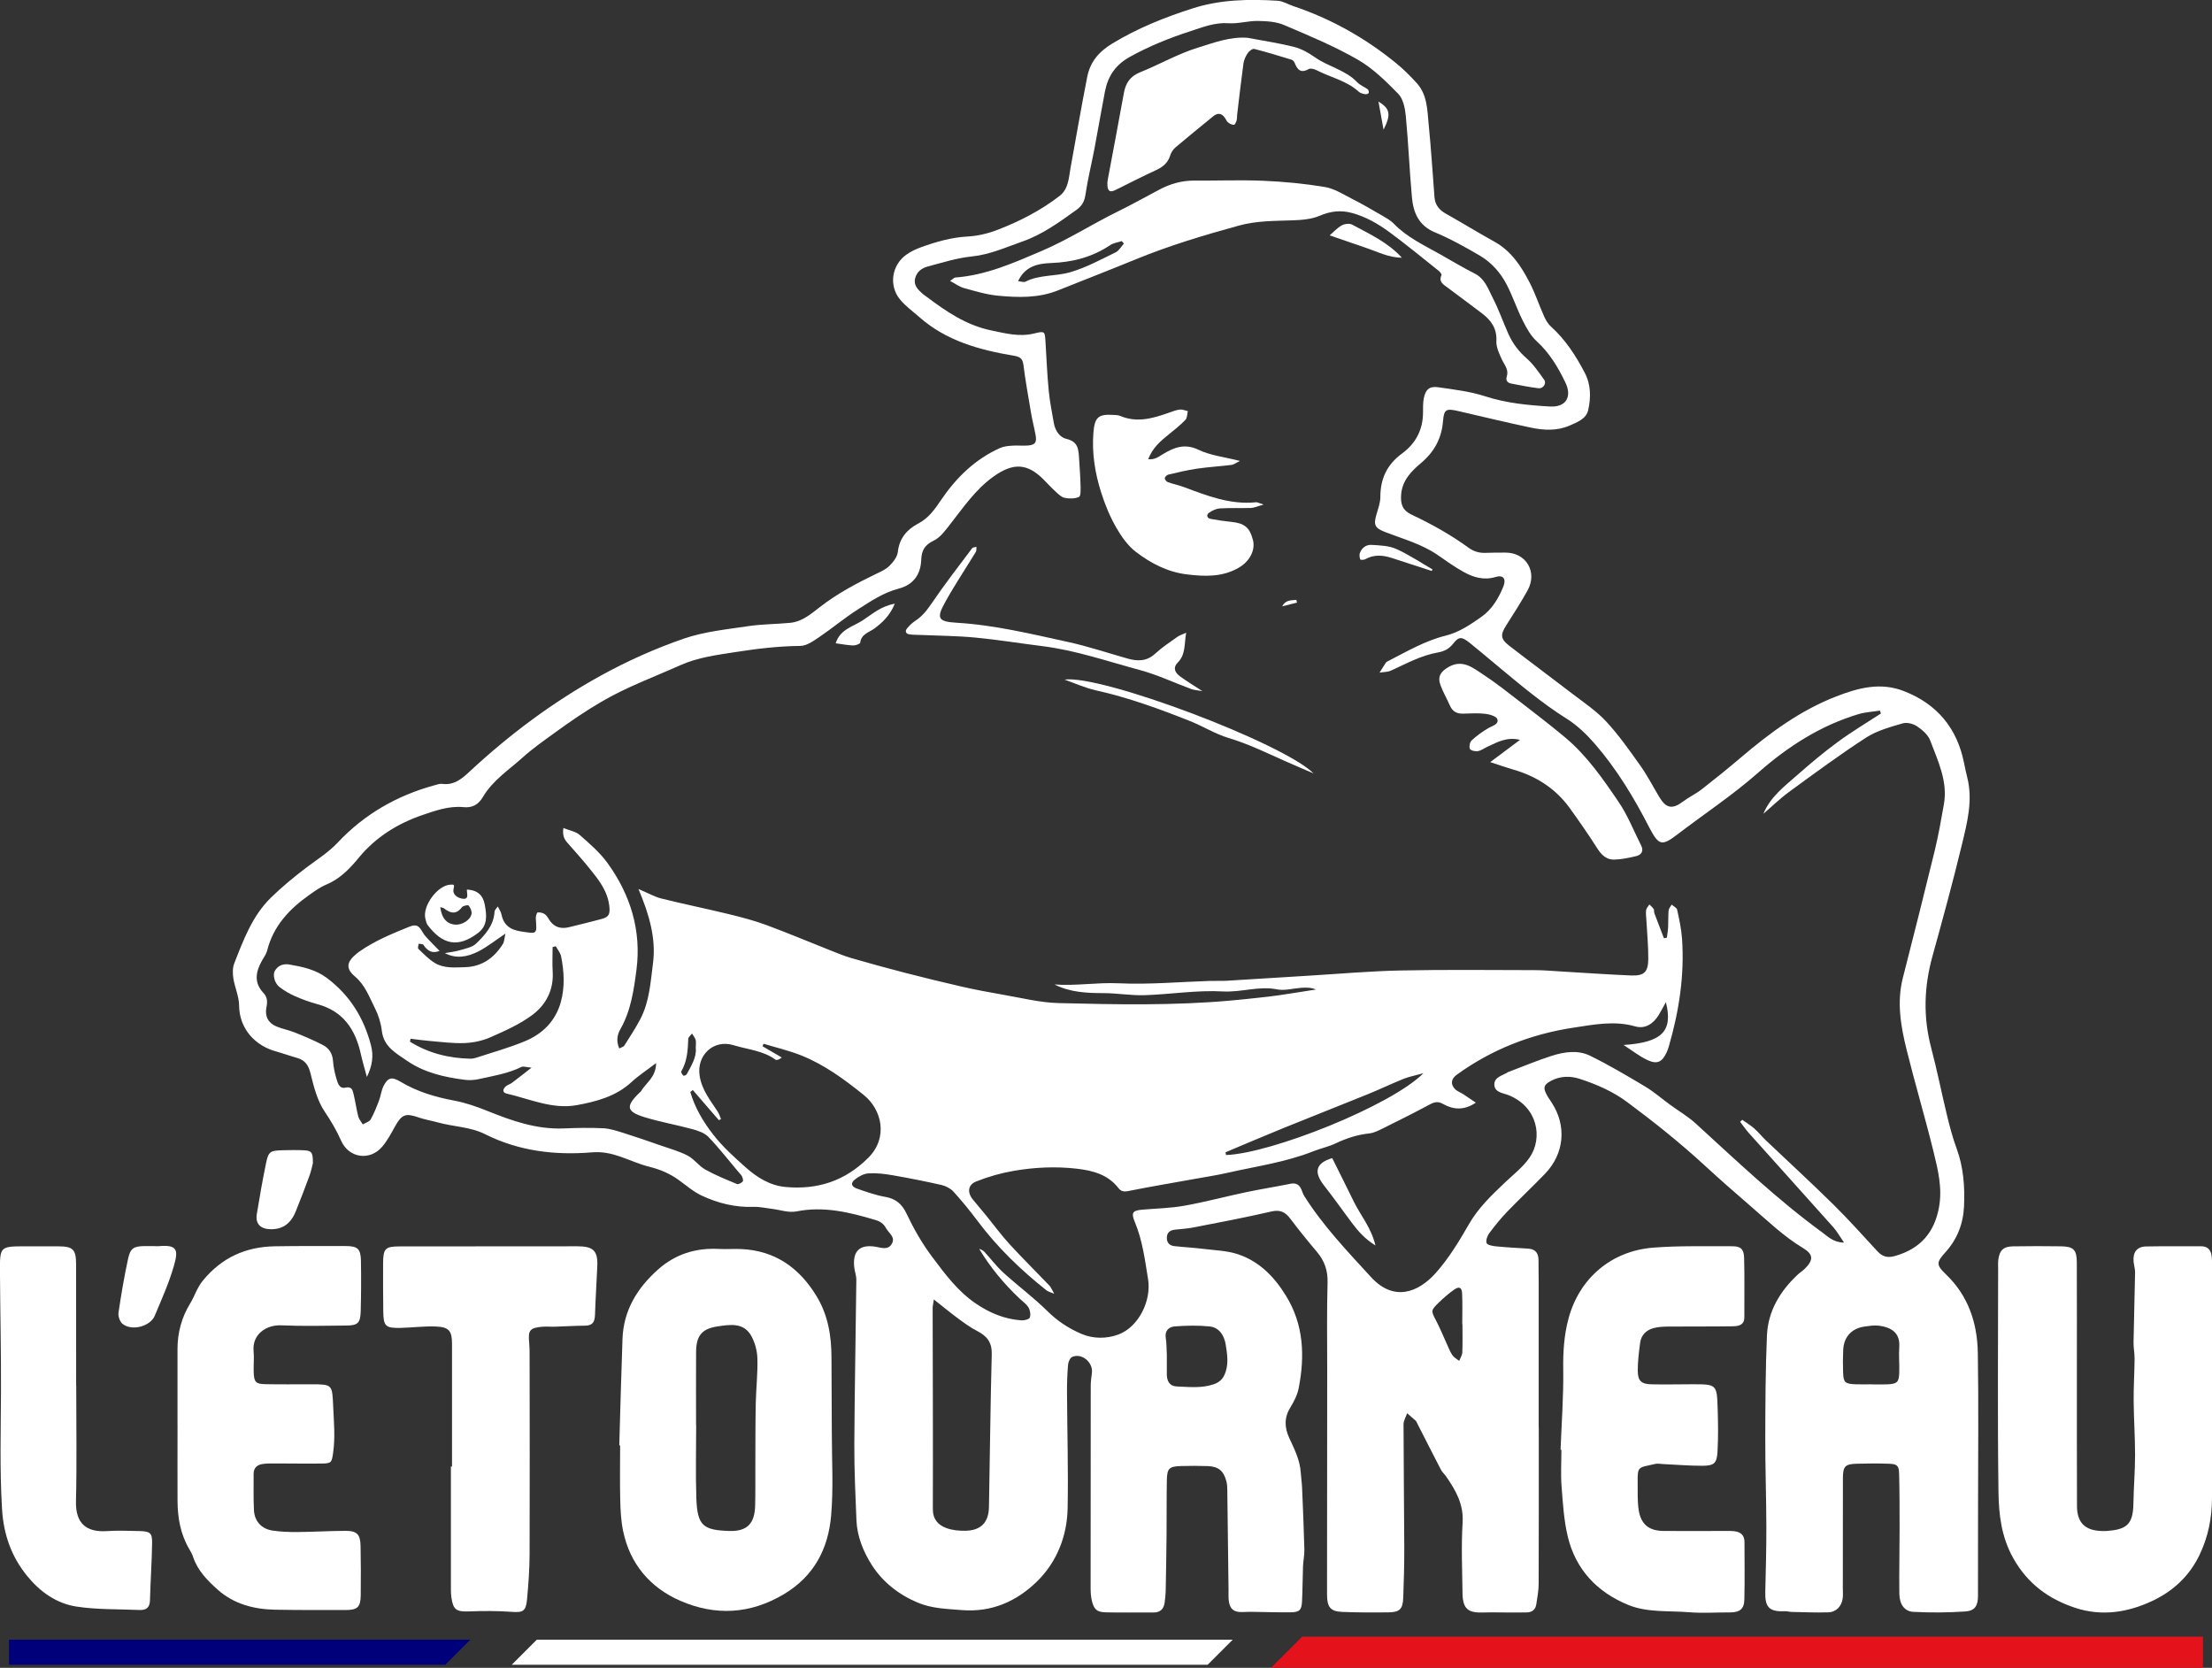 <svg xmlns="http://www.w3.org/2000/svg" id="uuid-60449e68-3673-41dd-93c5-4a96b7dc81bb" width="784.1" height="591.14" viewBox="0 0 784.1 591.14"><rect x="0" y="0" width="784.1" height="591.14" fill="#333333" stroke="none"/><defs><style>.uuid-c4702601-fe61-486c-b6e1-b521f10c806f{fill:#e4121b;}.uuid-c4702601-fe61-486c-b6e1-b521f10c806f,.uuid-7efb7dd6-1ac8-441c-9214-a284e2c3a50b,.uuid-05e542ae-a4c0-4c4b-a31c-5fc27b122748{stroke-width:0px;}.uuid-7efb7dd6-1ac8-441c-9214-a284e2c3a50b{fill:#fff;}.uuid-05e542ae-a4c0-4c4b-a31c-5fc27b122748{fill:#00007b;}</style></defs><g id="uuid-5b91e389-7231-4375-8812-26fe74949e0f"><path class="uuid-7efb7dd6-1ac8-441c-9214-a284e2c3a50b" d="m545.46,505.81c0,18.48.03,36.95-.04,55.43,0,2.47-.47,4.94-.84,7.39-.28,1.92-1.53,2.87-3.47,2.89-2,.02-3.99.02-5.99.02-3.13,0-6.26-.1-9.38,0-5.44.19-7.24-1.35-7.32-6.91-.11-8.32-.47-16.67.04-24.96.41-6.55-2.47-11.47-5.89-16.41-.56-.81-1.36-1.49-1.81-2.36-2.9-5.58-5.73-11.19-8.59-16.79-.08-.15-.11-.34-.22-.44-1.04-.93-2.1-1.84-3.15-2.76-.44,1.31-1.28,2.62-1.28,3.93.02,14.48.21,28.95.26,43.43.02,5.98-.13,11.97-.36,17.95-.16,4.22-1.25,5.24-5.51,5.28-5.31.05-10.63.04-15.94-.16-4.37-.16-5.57-1.58-5.57-6.41,0-26.47.03-52.93.06-79.4,0-10.32-.16-20.65.13-30.96.12-4.29-1.11-7.71-3.8-10.89-3.22-3.8-6.36-7.68-9.35-11.65-1.78-2.37-3.55-3.37-6.75-2.63-9.21,2.14-18.5,3.88-27.78,5.69-2.11.41-4.28.51-6.42.76-1.69.19-2.83.97-2.87,2.82-.04,1.8.95,2.82,2.67,3.01,3.46.38,6.94.56,10.4.99,4.1.51,8.36.61,12.21,1.91,7.51,2.53,12.81,7.96,16.93,14.66,6.33,10.27,6.74,21.34,4.54,32.72-.46,2.39-1.64,4.74-2.94,6.84-2.25,3.65-2.14,7.17-.41,10.9,1.8,3.9,3.77,7.75,4.06,12.16.12,1.82.4,3.63.48,5.45.31,7.3.62,14.6.81,21.9.05,1.97-.4,3.95-.48,5.93-.16,4.15-.14,8.31-.35,12.45-.15,3.07-.89,3.83-3.95,3.88-4.44.07-8.89-.11-13.33-.16-1.3-.02-2.61.02-3.91.07-2.91.1-4.36-1-4.76-3.87-.18-1.31-.08-2.66-.1-3.99-.14-11.81-.28-23.62-.44-35.42-.01-.98-.06-1.99-.3-2.94-.93-3.77-2.79-5.37-6.61-5.51-3.16-.11-6.33-.11-9.49-.02-4.21.13-4.95.82-5.03,5.02-.12,6.49-.04,12.98-.1,19.47-.06,6.65-.18,13.29-.31,19.93-.03,1.32-.2,2.64-.37,3.96-.31,2.3-1.54,3.55-4,3.53-5.66-.04-11.32.09-16.98-.06-3.05-.08-4.07-1.05-4.81-4.08-.35-1.43-.45-2.96-.45-4.44-.01-23.97,0-47.94.04-71.91,0-1.48.25-2.97.42-4.45.44-3.75-3.59-7.12-6.98-5.65-.77.33-1.4,1.78-1.48,2.76-.28,3.31-.39,6.63-.37,9.95.07,13.64.48,27.29.22,40.92-.19,9.95-3.85,19.12-10.91,26.01-7.15,6.98-16.04,10.97-26.61,10.1-5.3-.44-10.54-.52-15.59-2.64-6.82-2.86-12.49-7.35-16.33-13.38-2.94-4.62-5.18-10.04-5.42-15.8-.37-8.96-.79-17.92-.75-26.89.1-19.44.5-38.87.71-58.31.02-1.47-.55-2.93-.73-4.41-.66-5.71,1.81-8.23,7.4-7.39,2.13.32,4.47,1.39,5.88-.96,1.45-2.43-1.07-3.82-2.05-5.63-.87-1.61-2.11-2.38-3.81-2.88-9.12-2.72-18.21-4.95-27.92-3.02-2.78.55-5.89-.58-8.84-.93-2.13-.25-4.28-.76-6.4-.68-6.48.23-12.58-1.3-18.34-3.99-2.95-1.38-5.5-3.63-8.18-5.56-3.15-2.27-6.58-3.72-10.37-4.66-3.51-.87-6.85-2.4-10.28-3.59-3.27-1.13-6.41-1.83-10.12-1.52-13.07,1.08-25.85-.43-37.81-6.43-5.27-2.65-11.24-2.63-16.81-4.19-2.21-.62-4.51-.97-6.67-1.72-4.71-1.65-6.07-1.16-8.46,3.13-1.37,2.46-2.71,5.01-4.5,7.14-4.41,5.24-11.91,4.12-14.64-2.1-1.6-3.64-3.58-6.96-5.82-10.29-2.6-3.86-3.85-8.78-4.98-13.41-.73-2.96-1.89-4.78-4.78-5.6-2.55-.72-5.05-1.63-7.6-2.34-7.11-1.98-12.88-7.8-12.97-16.27-.03-3.2-1.52-6.36-2.03-9.58-.27-1.73-.3-3.74.32-5.33,3.26-8.34,6.41-16.84,12.98-23.27,3.89-3.81,8.13-7.3,12.47-10.6,3.81-2.9,7.88-5.38,11.23-8.95,9.41-10.02,20.95-16.64,34.2-20.28.96-.26,1.99-.65,2.92-.52,3.93.53,6.71-1.65,9.24-4.01,14.26-13.29,29.69-24.87,46.82-34.32,9.51-5.25,19.36-9.64,29.51-13.15,7.27-2.51,15.19-3.27,22.88-4.43,4.91-.74,9.93-.68,14.88-1.18,4.18-.42,7.33-3.16,10.43-5.56,6.19-4.81,13.02-8.43,20.02-11.81,1.64-.79,3.42-1.56,4.66-2.81,1.33-1.35,2.79-3.18,2.98-4.93.53-4.89,3.29-8.01,7.25-10.08,3.68-1.93,5.83-5.02,8.04-8.29,5.4-7.96,12.11-14.54,21.03-18.51,1.31-.58,2.87-.7,4.33-.8,1.82-.13,3.67.1,5.49-.05,2.53-.2,3.16-1.09,2.7-3.64-.47-2.61-1.15-5.18-1.6-7.8-.98-5.72-1.99-11.44-2.73-17.19-.3-2.32-1.33-2.85-3.48-3.21-12.16-2.04-23.88-5.26-33.43-13.69-2.34-2.07-4.97-3.92-6.9-6.32-3.97-4.93-2.84-12.11,2.29-15.77,1.59-1.14,3.44-2.01,5.28-2.67,5.3-1.91,10.66-3.47,16.4-3.78,3.53-.19,7.15-1.03,10.46-2.29,7.91-3.03,15.45-6.88,22.19-12.09,3.22-2.49,3.25-6.37,3.9-9.94,1.96-10.75,3.79-21.53,5.91-32.25,1.04-5.23,3.98-8.86,8.86-11.82,9.03-5.48,18.61-9.31,28.56-12.49,9.83-3.14,19.93-3.32,30.07-2.69,1.89.12,3.71,1.27,5.57,1.9,13.33,4.47,25.4,11.25,36.28,20.1,2.7,2.19,5.21,4.67,7.54,7.26,3.7,4.12,3.66,9.5,4.16,14.57.85,8.58,1.4,17.18,2.06,25.78.21,2.74,1.65,4.53,4.03,5.86,5.78,3.24,11.42,6.72,17.22,9.93,5.99,3.31,9.5,8.73,12.49,14.51,1.97,3.82,3.33,7.96,5.09,11.9.59,1.32,1.38,2.7,2.43,3.65,5.16,4.64,8.83,10.34,12.01,16.41,2.2,4.2,2.2,8.73,1.24,13.15-.71,3.22-3.93,4.37-6.58,5.54-4.4,1.94-9.14,1.72-13.74.75-8.6-1.82-17.14-3.88-25.71-5.86-4.36-1.01-5.11-.67-5.46,3.59-.5,6.13-3.1,10.87-7.83,14.85-3.37,2.83-6.58,6.08-7,11.03-.3,3.56.5,5.74,3.81,7.29,7.06,3.31,13.83,7.12,20.14,11.7,1.88,1.36,3.81,1.87,6.05,1.78,2.33-.09,4.66-.09,6.99-.09,7.35-.01,11.44,6.92,7.79,13.46-2.34,4.19-4.94,8.25-7.52,12.3-2.11,3.32-2.1,4.81.98,7.2,7.47,5.79,15.08,11.4,22.57,17.16,4.07,3.13,8.44,6.03,11.88,9.76,4.47,4.83,8.3,10.28,12.12,15.67,2.49,3.51,4.47,7.38,6.69,11.09,2.44,4.08,4.67,4.42,8.45,1.57,2.1-1.58,4.55-2.71,6.62-4.33,4.68-3.64,9.3-7.38,13.82-11.22,10.28-8.76,21.06-16.72,33.78-21.66,7.84-3.05,15.73-5.17,24.09-1.89,11.79,4.62,18.82,13.16,21.29,25.54.33,1.63.66,3.26,1.07,4.86,2.13,8.24.03,16.21-1.87,24.07-3.19,13.23-6.79,26.37-10.42,39.49-2.99,10.81-3.34,21.53-.46,32.43,2.12,8.02,3.72,16.17,5.68,24.23.94,3.86,1.96,7.72,3.33,11.43,2.46,6.69,2.96,13.6,2.64,20.59-.28,6.14-2.42,11.63-6.59,16.24-3.23,3.57-3.33,4.47.15,7.8,7.96,7.61,11.15,17.26,11.33,27.84.31,18.47.08,36.95.08,55.43,0,10.26-.01,20.52-.02,30.78,0,3.4-1.08,5.24-4.47,5.47-6.12.41-12.3.46-18.43.14-3.2-.17-4.93-2.71-4.98-6.47-.09-7.65.09-15.31.09-22.97,0-6.48,0-12.95-.16-19.43-.07-2.95-.66-3.52-3.59-3.63-3.82-.14-7.66-.12-11.48,0-4.1.12-4.85.93-4.86,5.13-.04,12.98-.02,25.97-.03,38.95,0,1.16.1,2.34-.03,3.49-.32,2.89-2.27,5.01-5.17,5.1-4.32.14-8.64-.06-12.97-.15-.82-.02-1.64-.29-2.45-.25-5.41.24-7-1.37-6.87-6.77.19-7.77.4-15.54.38-23.31-.03-10.43-.4-20.87-.38-31.3.03-12.11.06-24.24.59-36.34.38-8.7,4.68-15.79,11-21.66.73-.68,1.6-1.21,2.31-1.9,3.28-3.18,3.21-5.21-.56-7.47-6.86-4.12-12.55-9.67-18.55-14.83-5.53-4.75-11.01-9.58-16.38-14.52-8.67-7.97-17.85-15.29-27.29-22.31-5.15-3.83-10.93-6.34-16.92-8.29-3.28-1.07-6.92-1.04-10.2.74-2.48,1.34-2.82,2.34-1.54,4.78.54,1.03,1.22,1.98,1.86,2.96,5.32,8.18,4.47,18.01-2.34,25.11-4.37,4.55-8.99,8.86-13.37,13.41-2.3,2.39-4.41,4.97-6.39,7.63-.72.97-1.35,2.62-1,3.58.26.72,2.15,1.05,3.35,1.17,3.79.37,7.59.57,11.39.8,2.76.17,3.69,1.8,3.66,4.33-.02,2.5.06,4.99.06,7.49,0,17.14,0,34.29,0,51.44h-.02Zm-389.55-168.83c-2.64,1.18-4.39.07-5.85-2.12-.22-.33-1.09-.24-1.66-.34-.06.61-.4,1.52-.12,1.78,1.89,1.79,3.72,3.75,5.92,5.06,3.25,1.93,7.04,1.56,10.67,1.45,5.98-.18,10.26-3.28,13.35-8.16.58-.92.58-2.2.94-3.73-3.62,2.42-6.46,4.72-9.64,6.33-3.73,1.89-7.78,2.72-11.83.57,1.78-.33,3.61-.5,5.33-1.02,1.99-.6,4.36-1.01,5.75-2.35,3.2-3.09,6.27-6.47,6.54-11.37.03-.49.58-.95,1.14-1.8.58,1.21,1.11,1.9,1.26,2.67.79,3.9,3.04,5.62,7.07,6.21,5.65.83,5.57,1.17,5.15-4.61-.05-.73.36-2.12.66-2.15.85-.09,1.92.17,2.61.68.76.56,1.2,1.56,1.79,2.37,1.69,2.32,4.02,2.83,6.65,2.2,3.86-.92,7.7-1.9,11.54-2.9,2.67-.7,3.15-1.69,2.79-4.73-.65-5.4-3.92-9.39-7.14-13.38-2.51-3.1-5.19-6.06-7.81-9.06-1.14-1.3-1.66-2.71-1.31-5.1,2.24.91,4.37,1.23,5.74,2.43,3.47,3.05,7.09,6.14,9.79,9.84,8.23,11.28,12.18,24.09,10.37,38-.93,7.12-1.96,14.48-5.67,20.98-1.19,2.09-1.54,4.28-.43,6.89.75-.41,1.51-.56,1.8-1.02,1.95-3.08,3.97-6.14,5.66-9.37,3.24-6.17,3.63-13.09,4.5-19.79,1.15-8.88-1.36-17.32-5.15-26.34,3.38,1.43,5.67,2.77,8.14,3.38,7.87,1.96,15.83,3.57,23.71,5.49,4.51,1.1,9.04,2.27,13.39,3.87,7.78,2.87,15.42,6.1,23.13,9.15,2.32.92,4.63,1.88,7.01,2.57,6.19,1.79,12.4,3.51,18.64,5.12,6.89,1.78,13.8,3.48,20.74,5.06,4.66,1.06,9.37,1.95,14.08,2.76,6.69,1.14,13.39,2.87,20.11,3.04,20.44.51,40.91.93,61.32-.93,3.12-.28,6.23-.61,9.34-.95,2.47-.27,4.94-.53,7.39-.89,4.39-.64,8.77-1.36,13.16-2.04-1.84-.78-3.61-.72-5.37-.59-2.81.2-5.74,1.07-8.39.54-6.5-1.3-12.72,1.1-19.23.73-9.21-.52-18.52,1.03-27.79,1.33-4.79.15-9.6-.71-14.4-.73-6.01-.02-11.92-.24-17.49-3.07,7.59.57,15.09-.78,22.75-.42,10.75.5,21.57-.5,32.36-.84,1.98-.06,3.98.05,5.96-.06,9.77-.58,19.53-1.22,29.3-1.81,10.76-.65,21.52-1.61,32.3-1.83,15.81-.33,31.63-.15,47.44-.12,3.15,0,6.3.28,9.44.47,8.27.48,16.54,1.08,24.82,1.42,4.58.19,6.05-1.17,6.1-5.8.04-4.63-.44-9.26-.68-13.89-.06-1.16-.25-2.34-.09-3.47.1-.71.75-1.34,1.16-2.01.52.54,1.13,1.01,1.52,1.63.24.38.07,1,.24,1.46,1.11,2.97,2.25,5.92,3.39,8.88.35-.07.7-.13,1.04-.2.16-1.22.39-2.44.45-3.67.1-1.99,0-4,.17-5.98.07-.72.71-1.38,1.09-2.07.67.6,1.79,1.11,1.94,1.82.74,3.39,1.49,6.82,1.73,10.27.9,12.91-1.03,25.51-4.6,37.9-.23.8-.48,1.6-.83,2.35-1.62,3.45-3.34,4.37-6.77,2.79-2.84-1.31-5.35-3.33-8.53-5.37,13.68-.91,17.59-4.87,15.01-15.18-.98,1.76-1.71,3.18-2.54,4.54-1.91,3.13-4.79,5.06-8.36,4.04-7.36-2.1-14.64-.63-21.75.44-15.06,2.26-29.05,7.69-41.49,16.71-1.97,1.43-2.29,3.31-.64,5.05.76.8,1.95,1.19,2.91,1.81,1.45.95,2.88,1.93,4.5,3.03-4.24,2.84-8.02,2.51-11.75.4-1.65-.94-2.98-.62-4.6.25-5.39,2.9-10.86,5.64-16.35,8.35-1.62.8-3.34,1.72-5.09,1.91-4.21.45-8.07,1.7-11.87,3.51-2.53,1.2-5.35,1.79-7.97,2.82-9.8,3.89-20.21,5.31-30.4,7.63-3.88.88-7.82,1.47-11.73,2.18-7.81,1.41-15.65,2.72-23.43,4.28-1.56.31-2.59.12-3.48-1.03-3.74-4.84-9.09-6.23-14.77-6.89-7.48-.86-14.96-.51-22.34.76-4.54.78-9.06,2.07-13.34,3.77-3.02,1.2-3.2,4-1.09,6.5,1.6,1.9,3.2,3.8,4.76,5.72,2.71,3.32,5.24,6.81,8.14,9.97,4.6,5.01,9.45,9.79,14.15,14.71.56.59.86,1.44,1.71,2.89-1.5-.64-2.2-.77-2.69-1.16-9.14-7.24-17.48-15.28-24.49-24.65-2.68-3.58-5.52-7.05-8.52-10.36-1.04-1.14-2.7-2.02-4.23-2.37-5.81-1.32-11.67-2.48-17.54-3.49-2.76-.48-5.62-.81-8.4-.63-1.64.11-3.42,1.07-4.75,2.14-1.64,1.31-1.36,2.52.73,3.26,3.28,1.16,6.62,2.34,10.03,2.93,3.69.64,5.92,2.59,7.45,5.82,2.56,5.41,5.51,10.58,9.12,15.41,4.59,6.13,9.11,12.25,15.55,16.61,4.88,3.31,10.19,5.52,16.12,5.92,1.01.07,2.73-.36,2.96-.99.38-1.02.12-2.58-.47-3.57-.74-1.24-2.06-2.14-3.15-3.16-5.52-5.22-10.36-11.01-14.31-17.6.78.21,1.44.59,1.93,1.13,2.24,2.44,4.25,5.12,6.69,7.34,5.13,4.65,10.73,8.81,15.65,13.67,3.52,3.48,7.5,6.06,11.9,7.95,4.22,1.82,8.99,1.8,13.15.26,7.19-2.66,11.78-12.02,10.53-19.63-1.12-6.87-1.97-13.77-4.71-20.3-1.41-3.35-.68-4.06,2.86-4.35,4.96-.41,9.98-.52,14.85-1.4,7.34-1.32,14.57-3.26,21.87-4.8,5.18-1.09,10.42-1.9,15.6-2.96,2.03-.41,3.18.34,3.92,2.11.32.76.56,1.58,1,2.27,6.68,10.58,15.3,19.6,23.69,28.75,7.95,8.66,16.57,5.55,22.85-1.45,4.6-5.14,8.29-11.21,11.74-17.23,3.37-5.89,8.09-10.38,12.88-14.93,3-2.84,6.4-5.46,8.7-8.81,4.77-6.94,2.9-17.91-7.38-22.08-2.07-.84-5.16-.97-5.12-3.9.04-2.67,3.09-3.11,4.95-4.35.13-.09.31-.11.47-.17,4.96-1.87,9.86-3.94,14.91-5.55,4.47-1.43,9.32-2.15,13.64-.02,6.67,3.28,13.09,7.07,19.47,10.89,3.11,1.86,5.88,4.28,8.81,6.43,3.06,2.23,6.38,4.17,9.16,6.71,14.58,13.3,28.87,26.94,44.86,38.6,2,1.46,3.88,3.51,7.69,3.59-1.57-2.28-2.52-4.01-3.8-5.45-9.94-11.14-19.95-22.22-29.9-33.34-1.13-1.27-2.09-2.68-3.14-4.03.26-.24.51-.47.77-.71,1.43,1.02,2.95,1.94,4.26,3.09,1.48,1.31,2.72,2.89,4.16,4.25,7.93,7.54,16.01,14.94,23.8,22.62,5.43,5.35,10.53,11.05,15.7,16.66,1.79,1.94,3.62,2.39,6.22,1.65,8.93-2.54,13.99-8.26,15.61-17.38,1.21-6.78-.4-13.22-1.97-19.61-2.96-12.07-6.53-23.99-9.52-36.06-2.07-8.38-3.56-16.87-1.34-25.54,3.82-14.96,7.61-29.93,11.26-44.93,1.33-5.48,2.31-11.04,3.29-16.6,1.43-8.15-2.13-15.34-4.86-22.6-.75-2-2.8-3.77-4.66-5.02-1.37-.92-3.62-1.49-5.12-1.04-4.43,1.32-9.11,2.56-12.92,5.03-9.32,6.03-18.26,12.64-27.23,19.19-3.24,2.36-6.14,5.2-9.2,7.82,2.52-6.09,7.56-9.8,12.16-13.85,4.6-4.05,9.31-8.01,14.25-11.63,4.9-3.6,10.15-6.73,15.25-10.06-.12-.34-.23-.69-.35-1.03-2.55.41-5.19.53-7.64,1.27-13.45,4.03-25.07,11.53-35.42,20.65-9.13,8.05-19.22,14.7-28.83,22.05-5.44,4.16-6.51,3.74-9.7-2.22-.08-.15-.16-.29-.23-.44-5.38-10.5-11.47-20.57-19.21-29.5-2.9-3.34-6.23-6.56-9.95-8.9-8.91-5.59-16.86-12.36-24.91-19.03-3.19-2.65-6.34-5.35-9.58-7.93-2.77-2.21-3.79-2.26-5.81.33-1.48,1.89-3.22,2.73-5.42,3.12-5.95,1.05-11.18,3.93-16.58,6.41-1.22.56-2.71.5-4.08.73.74-1.17,1.45-2.36,2.22-3.51.17-.26.51-.43.8-.58,6.63-3.39,13.1-7.21,20.39-9.01,4.83-1.19,8.79-3.94,12.68-6.66,3.71-2.6,6.1-6.57,7.8-10.79,1.07-2.67-.06-4.17-2.72-3.36-4.24,1.29-7.95.14-11.47-1.82-3.17-1.76-6.13-3.91-9.13-5.97-5.68-3.91-12.29-5.68-18.6-8.13-3.65-1.42-4.18-2.48-3.07-6.26.6-2.04,1.38-4.15,1.38-6.23,0-6.48,2.42-11.5,7.69-15.35,4.82-3.53,7.41-8.39,7.43-14.49,0-1.66-.04-3.36.26-4.97.61-3.24,2-4.48,5.19-4.01,5.57.81,11.26,1.47,16.58,3.2,7.54,2.45,15.25,3.18,23.01,3.62,5.61.32,7.87-3.43,5.44-8.47-2.6-5.39-5.6-10.48-10.15-14.63-2.13-1.94-3.65-4.7-4.97-7.33-2.08-4.14-3.54-8.59-5.66-12.71-2.22-4.31-5.47-7.96-9.67-10.41-5.12-2.98-10.33-5.91-15.78-8.17-5.84-2.42-7.7-7.05-8.19-12.53-.87-9.59-1.25-19.22-2.17-28.8-.26-2.69-.92-5.98-2.65-7.76-4.39-4.49-9.04-9.08-14.43-12.17-8.31-4.76-17.25-8.49-26.1-12.25-2.8-1.19-6.16-1.38-9.28-1.43-3.46-.05-6.96,1.05-10.38.81-4.84-.34-9.21,1.42-13.48,2.81-7.35,2.38-14.56,5.27-21.44,9.08-5.23,2.9-7.83,6.91-8.89,12.37-1.29,6.67-2.41,13.37-3.68,20.05-1.05,5.52-2.41,10.98-3.23,16.53-.36,2.39-1.27,3.93-3.15,5.29-6.05,4.34-12.11,8.78-19.17,11.23-5.88,2.05-11.58,4.67-18,5.31-5.24.53-10.38,2.18-15.52,3.54-2.12.56-3.93,1.82-4.52,4.2-.62,2.54,1.03,4.01,2.64,5.49.36.34.81.58,1.21.88,7.04,5.34,14.26,10.27,23.16,12.11,5.02,1.04,9.94,2.36,15.14,1.08,3.85-.94,3.84-.81,4.06,3.07.34,5.8.6,11.6,1.16,17.38.36,3.79,1.16,7.53,1.79,11.29.45,2.69,2.13,5.1,4.43,5.61,4.32.96,4.33,3.93,4.53,7.1.2,3.15.44,6.29.51,9.45.03,1.4.13,3.7-.54,4.02-1.46.68-3.45.66-5.11.33-1.17-.23-2.24-1.35-3.21-2.23-1.48-1.34-2.82-2.83-4.23-4.24-5.68-5.71-10.63-6.13-17.68-1.13-6.52,4.62-10.84,11.12-15.66,17.24-1.62,2.06-3.35,4.45-5.6,5.52-3.21,1.53-4.32,3.45-4.45,6.89-.2,5.1-2.78,8.79-8.02,10.14-5.4,1.4-9.96,4.51-14.55,7.44-4.74,3.02-9.07,6.68-13.73,9.83-2,1.35-4.37,3.01-6.58,3.03-7.68.07-15.22.97-22.77,2.15-6.72,1.05-13.47,1.88-19.77,4.7-9.37,4.19-19.01,7.71-27.94,12.94-5.73,3.35-11.15,7.06-16.48,10.94-3.89,2.83-7.86,5.59-11.42,8.8-4.9,4.42-10.63,8.11-14.06,13.94-1.68,2.86-3.83,3.98-6.95,3.67-5.11-.5-9.96,1.24-14.53,2.8-8.69,2.97-16.49,7.77-22.5,15.05-3.24,3.93-6.73,7.6-11.64,9.63-2.11.87-4.02,2.27-5.91,3.6-7.09,4.99-12.81,11.03-15,19.77-.31,1.25-1.17,2.37-1.82,3.53-2.22,3.93-2.96,7.81.5,11.47,1.42,1.51,1.47,3.08,1.08,5.05-.66,3.24.63,5.62,3.52,6.83,2.13.89,4.45,1.31,6.59,2.17,3.36,1.35,6.71,2.76,9.92,4.43,2.14,1.11,3.38,3.02,3.56,5.64.15,2.14.61,4.29,1.23,6.34.46,1.51.98,3.61,3.18,3.11,2.34-.53,2.56,1.04,2.9,2.41.64,2.57.97,5.22,1.63,7.79.26,1.02,1.06,1.89,1.62,2.83.95-.57,2.29-.91,2.77-1.74,1.21-2.11,2.1-4.41,2.97-6.7.65-1.7.82-3.6,1.63-5.2,1.53-3.02,2.95-3.31,5.96-1.5,5.92,3.56,12.37,5.45,19.12,6.72,4.02.76,7.98,2.14,11.79,3.68,8.69,3.5,17.41,6.57,26.99,6.17,4.65-.19,9.33-.29,13.98-.06,2.41.12,4.81.92,7.15,1.65,4.41,1.38,8.78,2.9,13.14,4.42,3.26,1.14,6.64,2.06,9.68,3.64,2.3,1.2,3.93,3.65,6.21,4.92,3.59,2.01,7.44,3.56,11.25,5.14.5.21,1.56-.38,2.03-.9.27-.3,0-1.26-.26-1.81-.27-.58-.81-1.04-1.24-1.55-3.52-4.17-6.88-8.5-10.65-12.43-1.37-1.43-3.65-2.2-5.66-2.75-5.57-1.52-11.3-2.52-16.82-4.2-6.7-2.03-6.97-3.91-1.83-8.86.12-.12.29-.2.37-.34,1.73-3,5.35-4.95,5.39-10.03-3.36,2.57-6.24,4.43-8.72,6.73-5.51,5.09-12.48,6.92-19.39,8.18-8.58,1.57-16.67-2.19-24.89-4.1-1.67-.39-1.3-1.71-.21-2.61.62-.51,1.49-.73,2.14-1.22,2.04-1.53,4.04-3.12,6.91-5.36-2.02-.18-2.95-.56-3.55-.26-4.82,2.38-10.07,3.19-15.22,4.34-1.58.35-3.31.43-4.91.23-7.25-.93-14.32-2.52-20.47-6.76-3.91-2.7-8.25-4.94-8.91-10.58-.32-2.74-1.19-5.56-2.44-8.02-1.99-3.94-3.42-8.15-7.09-11.26-3.43-2.91-2.91-5.22.64-8.13.26-.21.52-.42.79-.61,5.47-3.86,11.61-6.38,17.76-8.87,2.55-1.03,3.47-.46,4.78,1.9.59,1.05,1.49,1.95,2.32,2.84,1.23,1.32,2.52,2.59,3.79,3.88Zm89.66,49.36c-.29.25-.58.5-.87.74,1.62,5.58,4.62,10.58,8.12,15.08,3.33,4.29,7.47,8.02,11.56,11.65,4,3.55,8.58,6.4,14.07,6.91,11.33,1.04,21.12-2.12,29.37-10.39,7.11-7.13,4.78-17.05-1.64-22.22-6.85-5.52-13.92-10.72-22.13-14.01-4.33-1.73-8.92-2.79-13.39-4.15-.12.3-.24.6-.36.89,2.27,1.33,4.55,2.65,6.82,3.98-1.01.8-1.83,1.06-2.24.76-4.44-3.23-9.86-3.58-14.86-5.12-7.1-2.18-13.18,3.56-12.01,10.9.79,5,3.81,8.68,6.41,12.67.52.79.78,1.75,1.16,2.63-.26.12-.51.24-.77.37-3.08-3.56-6.15-7.12-9.23-10.68Zm85.45,74.23c-.25,1.77-.42,2.41-.42,3.05.04,23.75.15,47.51.07,71.26-.01,3.66,1.88,5.63,4.76,6.72,2.1.79,4.53,1.01,6.8.97,5.46-.11,8.22-2.91,8.33-8.39.35-18.08.51-36.16.99-54.23.11-4.16-1.71-6.4-5.12-8.16-2.33-1.2-4.5-2.76-6.62-4.32-2.75-2.02-5.39-4.21-8.79-6.89Zm82.59,19.39c0,2.32-.03,4.81,0,7.31.03,2.27,1.05,4.04,3.43,4.14,4.46.19,8.95.73,13.34-.82,2.28-.81,3.42-2.25,4.13-4.52.99-3.17.48-6.21,0-9.33-.53-3.51-2.43-6.25-5.7-6.59-4.1-.42-8.3-.33-12.42-.01-2.09.16-3.59,1.55-3.15,4.18.3,1.79.25,3.64.36,5.64Zm249.7,10.72h0c1.82.01,3.65.07,5.46,0,3.75-.14,4.37-.7,4.47-4.33.08-2.98-.21-5.97,0-8.94.27-3.96-1.55-6.84-7.34-7.54-1.61-.19-3.3.09-4.93.31-4.59.64-7.37,3.64-7.6,8.26-.13,2.64-.13,5.3-.04,7.95.13,3.65.66,4.12,4.51,4.26,1.82.07,3.64.01,5.46.01Zm-517.77-122.5c-.08.34-.15.69-.23,1.03,6.54,4.07,13.75,5.88,21.44,6.04.65.01,1.33-.11,1.95-.31,5.81-1.92,11.75-3.55,17.39-5.9,6.2-2.58,10.79-7.07,12.68-13.78,1.51-5.39,1.2-10.84.13-16.25-.25-1.28-1.24-2.42-1.89-3.62l-1.13.3c0,2.91-.15,5.83.03,8.72.4,6.56-2.45,11.84-7.38,15.46-4.45,3.27-9.68,5.58-14.77,7.82-2.81,1.23-6.04,1.9-9.11,2.02-4.11.16-8.25-.41-12.37-.75-2.25-.18-4.49-.52-6.73-.79Zm288.88,40.24c.06.32.11.65.17.97,15.91-.53,58.44-17.42,69.97-28.99-3.06.85-5.1,1.21-6.99,1.97-4.28,1.73-8.45,3.73-12.73,5.47-9.95,4.04-19.94,7.95-29.89,11.99-6.87,2.79-13.69,5.72-20.54,8.59Zm83.98,60.98s-.05,0-.07,0c0-3.64.12-7.29-.05-10.93-.1-2.19-1.04-2.62-2.85-1.35-1.88,1.32-3.64,2.85-5.29,4.45-3.06,2.96-2.93,2.97-1,6.67,1.37,2.63,2.48,5.4,3.72,8.1.62,1.35,1.15,2.78,1.98,4,.57.83,1.6,1.36,2.42,2.02.38-1.01,1.05-2,1.09-3.03.14-3.31.05-6.62.05-9.94Zm-271.77-97.88c0-1.31.17-2.19-.05-2.96-.23-.8-.85-1.49-1.29-2.23-.46.63-1.29,1.25-1.32,1.9-.14,4-.38,7.94-2.48,11.53-.17.28.38,1.09.75,1.51.1.11,1-.18,1.17-.49,1.64-3.05,3.55-6.04,3.22-9.26Z"></path><path class="uuid-7efb7dd6-1ac8-441c-9214-a284e2c3a50b" d="m784.1,490.82c0,13.31,0,26.62,0,39.94,0,7.23-1.33,14.07-4.57,20.68-3.64,7.41-9.39,12.58-16.47,15.94-8.69,4.12-18.04,5.64-27.53,2.48-9.4-3.14-16.78-8.51-21.85-17.52-4.23-7.51-5.16-15.47-5.27-23.49-.36-26.45-.13-52.91-.12-79.37,0-1-.07-2.01.06-2.99.46-3.37,1.81-4.67,5.23-4.73,5.66-.1,11.32-.09,16.97-.01,4.47.06,5.61,1.21,5.63,5.69.05,12.98.02,25.96.02,38.94,0,15.81-.01,31.61.04,47.42.02,5.94,2.86,8.7,8.85,8.86.5.01,1,.03,1.5,0,6.94-.49,9.53-2.05,9.65-9.65.09-5.75.58-11.49.59-17.23,0-6.41-.45-12.82-.5-19.22-.04-4.96.28-9.92.33-14.89.02-1.97-.41-3.94-.37-5.9.14-8.25.4-16.5.54-24.75.02-1.3-.42-2.6-.53-3.92-.27-3.28,1.21-5.23,4.42-5.3,6.49-.14,12.98,0,19.47-.06,2.25-.02,3.41,1.16,3.74,3.19.21,1.3.18,2.65.19,3.98.01,13.98,0,27.95,0,41.93Z"></path><path class="uuid-7efb7dd6-1ac8-441c-9214-a284e2c3a50b" d="m219.52,512.33c.37-12.6.68-25.19,1.14-37.79.37-10.09,5.22-18,12.57-24.55,6.13-5.46,13.37-7.74,21.55-7.31,2.65.14,5.33-.08,7.98.04,11.97.54,20.51,6.61,26.62,16.58,4.13,6.74,5.35,14.17,5.36,21.92,0,8.8.11,17.61.12,26.41,0,9.88.61,19.82-.25,29.63-1.03,11.67-6.01,21.37-16.71,27.77-12,7.17-24.38,7.73-36.71,2.38-10.66-4.63-17.91-13.04-20.32-24.81-.73-3.54-.92-7.23-1.01-10.87-.16-6.47-.04-12.94-.04-19.42h-.29Zm27.23-7.17s.02,0,.03,0c0,8.65-.24,17.3.06,25.94.34,9.73,2.46,11.23,11.6,11.54,6.33.21,9.07-2.54,9.24-8.95.12-4.65.05-9.31.07-13.97.04-7.44,0-14.88.15-22.32.11-5.3.73-10.6.58-15.89-.07-2.68-.85-5.59-2.13-7.94-2.69-4.92-7.58-4.09-12-3.43-5.61.84-7.56,3.33-7.6,9.09-.06,8.65-.01,17.29-.01,25.94Z"></path><path class="uuid-7efb7dd6-1ac8-441c-9214-a284e2c3a50b" d="m553.18,513.84c.36-9.45,1.08-18.91.95-28.36-.09-6.19.27-12.23,1.88-18.17,3.85-14.25,15.14-23.9,29.97-25.09,9.26-.74,18.6-.44,27.91-.5,3.12-.02,4.27.94,4.36,4.15.19,6.98.04,13.97.08,20.96.02,2.88-2.08,3.23-4.06,3.26-7.6.12-15.19.04-22.79.1-1.79.02-3.63.09-5.34.55-2.58.69-4.39,2.46-4.75,5.2-.43,3.28-.85,6.58-.84,9.88,0,3.63,1.24,4.76,4.86,4.84,4.82.1,9.65-.01,14.48-.02,8.63,0,8.71,0,8.98,8.65.16,5.11.24,10.25-.06,15.35-.24,4.03-1.24,4.88-5.34,4.89-4.63.02-9.27-.39-13.9-.6-.99-.05-2.04-.26-2.97-.03-5.9,1.4-6.17.59-6.09,6.82.04,3.15-.11,6.35.36,9.45.78,5.13,3.65,7.42,8.84,7.47,7.15.06,14.31,0,21.46,0,1.16,0,2.34-.04,3.49.08,2.26.23,3.72,1.32,3.72,3.81,0,6.82.12,13.65-.05,20.46-.08,3.4-1.7,4.54-5.21,4.52-4.77-.03-9.57.33-14.31-.06-7.23-.59-14.77.19-21.59-2.58-11.04-4.49-18.71-12.55-21.5-24.32-1.37-5.76-1.72-11.79-2.18-17.73-.33-4.3-.06-8.65-.06-12.97-.09,0-.17,0-.26-.01Z"></path><path class="uuid-7efb7dd6-1ac8-441c-9214-a284e2c3a50b" d="m62.92,505.07c0-8.98,0-17.97,0-26.95,0-5.78,1.48-11.2,4.49-16.12,1.61-2.63,2.41-5.55,4.51-8.11,6.72-8.19,15.22-11.98,25.55-12.15,8.32-.13,16.63-.1,24.95-.09,4.32,0,5.44.95,5.52,5.15.11,5.99.08,11.98-.08,17.96-.11,4.15-1.01,5.03-5.03,5.07-7.73.08-15.47.26-23.18-.07-5.28-.22-10.34,3.18-9.76,9.2.24,2.47-.06,4.99.04,7.48.14,3.44.72,4.1,4.14,4.17,5.32.11,10.65.04,15.97.04,7.91,0,7.71.01,8.07,7.97.24,5.46.76,10.88-.03,16.34-.48,3.32-.56,3.73-3.88,3.78-5.49.08-10.98-.03-16.47-.03-1.49,0-3-.03-4.48.17-2.02.26-3.38,1.3-3.35,3.58.04,4.32-.12,8.66.13,12.97.23,3.83,2.75,6.51,6.57,7.07,2.93.44,5.93.54,8.9.52,5.64-.05,11.29-.39,16.93-.42,4.1-.02,5.31,1.24,5.38,5.39.1,5.82.15,11.64.06,17.46-.06,4.22-1.17,5.22-5.43,5.22-8.32,0-16.64.03-24.95-.12-7.48-.14-14.6-2.02-20.24-7.03-3.61-3.21-7.18-6.78-8.8-11.66-.31-.94-.79-1.84-1.3-2.69-3.16-5.3-4.19-11.13-4.22-17.19-.04-8.98-.01-17.96,0-26.95Z"></path><path class="uuid-7efb7dd6-1ac8-441c-9214-a284e2c3a50b" d="m160.23,519.78c0-14.47,0-28.94,0-43.4,0-4.64-1.03-6.03-5.76-6.21-4.12-.16-8.26.39-12.39.49-5.43.13-6.15-.55-6.22-5.83-.08-5.66-.08-11.31-.06-16.97.02-5.38.75-6.08,5.99-6.08,20.97-.01,41.93-.04,62.9-.04,5.63,0,7.26,1.62,7.04,6.96-.24,5.79-.63,11.57-.82,17.37-.08,2.37-.77,3.77-3.42,3.8-3.62.03-7.23.26-10.85.37-1.49.05-3-.12-4.48.02-4.38.41-5,1.25-4.58,5.64.14,1.49.15,2.99.15,4.49.02,23.46.09,46.93,0,70.39-.02,5.45-.41,10.91-.93,16.33-.4,4.11-1.56,4.49-5.61,4.19-4.94-.37-9.92-.33-14.88-.15-4.49.16-5.67-.51-6.3-4.94-.23-1.64-.17-3.32-.18-4.98-.01-13.81,0-27.62,0-41.43.13,0,.27,0,.4,0Z"></path><path class="uuid-7efb7dd6-1ac8-441c-9214-a284e2c3a50b" d="m27.02,491.19c0,13.65.24,27.3-.09,40.94-.19,7.89,3.72,11.02,10.92,10.56,3.81-.25,7.65-.1,11.48-.02,3.86.08,4.65.64,4.59,4.23-.1,6.78-.58,13.55-.76,20.33-.07,2.64-1.39,3.53-3.77,3.42-7.46-.34-15.01-.08-22.35-1.22-7.04-1.09-12.89-5.26-17.41-10.83-5.59-6.88-8.37-14.71-8.91-23.75-.84-13.92-.43-27.8-.37-41.7.06-14.14-.28-28.28-.36-42.42-.05-8.98.02-8.98,9.14-8.98,3.83,0,7.66-.03,11.48,0,5.3.03,6.36,1.06,6.37,6.49.03,14.31.01,28.63.01,42.94h.02Z"></path><path class="uuid-7efb7dd6-1ac8-441c-9214-a284e2c3a50b" d="m54.86,441.69c.5,0,1,.04,1.5,0,6.67-.59,6.86,1.5,5.27,7.03-1.73,6.03-4.34,11.82-6.77,17.63-1.62,3.87-8.29,5.54-11.48,2.83-.93-.79-1.55-2.68-1.37-3.93.94-6.39,2.02-12.77,3.39-19.08.83-3.83,2.03-4.46,5.97-4.51,1.16-.01,2.33,0,3.49,0,0,0,0,.02,0,.03Z"></path><path class="uuid-7efb7dd6-1ac8-441c-9214-a284e2c3a50b" d="m110.92,412.25c-.25.95-.59,2.76-1.21,4.46-1.54,4.21-3.16,8.39-4.83,12.55-1.8,4.49-4.68,6.5-8.99,6.43-3.55-.06-5.41-1.94-4.86-5.33.97-6.05,2.05-12.09,3.28-18.1.83-4.06,1.51-4.47,5.77-4.56,2.49-.05,4.99-.12,7.48,0,2.94.14,3.38.72,3.35,4.55Z"></path><path class="uuid-7efb7dd6-1ac8-441c-9214-a284e2c3a50b" d="m336.78,99.58c1.03-.7,1.41-1.18,1.82-1.21,10.93-.82,20.7-5.17,30.62-9.41,9.32-3.99,17.8-9.45,26.84-13.91,5.04-2.49,9.97-5.22,14.94-7.86,3.88-2.06,7.96-3.21,12.4-3.18,8.15.06,16.32-.28,24.46.07,7.28.31,14.58,1.01,21.76,2.2,3.32.55,6.44,2.56,9.54,4.14,3.53,1.79,6.97,3.79,10.4,5.78,1.57.91,3.26,1.81,4.51,3.09,4.71,4.87,10.76,7.64,16.5,10.89,4.04,2.28,8.02,4.68,12.16,6.77,3.64,1.83,4.76,5.43,6.39,8.58,2.12,4.11,3.65,8.52,5.54,12.76,1.5,3.37,3.62,6.22,6.47,8.71,2.44,2.14,4.33,4.96,6.25,7.62.9,1.24-.35,3.19-1.96,3-3.29-.39-6.54-1.05-9.79-1.68-1.36-.27-1.95-1.15-1.5-2.58.75-2.39-.88-4.04-1.77-5.98-.94-2.05-2.04-4.36-1.93-6.49.23-4.39-1.81-7.28-4.96-9.71-4.08-3.14-8.25-6.14-12.35-9.25-1.41-1.07-3.26-1.97-2.15-4.39.14-.31-.48-1.15-.94-1.51-5.81-4.63-11.55-9.36-17.53-13.76-4-2.94-8.33-5.44-13.21-6.77-3.96-1.08-7.62-.69-11.51.98-2.94,1.26-6.44,1.51-9.72,1.62-6.31.22-12.59.14-18.79,1.83-12.45,3.4-24.77,7.11-36.73,12.01-9.17,3.76-18.4,7.35-27.6,11.02-6.86,2.73-14.04,2.52-21.15,1.85-4.09-.38-8.11-1.62-12.1-2.71-1.61-.44-3.04-1.54-4.92-2.53Zm61.61-13.26l-.75-.87c-1.37.46-2.93.65-4.09,1.43-6.38,4.27-13.36,6.07-21,6.35-4.55.17-9.23,1.1-11.65,6.43,1.05.09,1.99.48,2.58.18,4.97-2.54,10.61-1.82,15.87-3.35,5.8-1.69,10.86-4.51,16.14-7.06,1.19-.58,1.95-2.05,2.91-3.1Z"></path><path class="uuid-7efb7dd6-1ac8-441c-9214-a284e2c3a50b" d="m407.02,162.75c2.4.28,3.78-.93,5.3-1.84,3.93-2.35,7.66-3.82,12.54-1.48,4.22,2.02,9.16,2.54,14.68,3.95-1.56.76-2.23,1.32-2.95,1.4-4.11.5-8.25.75-12.34,1.34-3.41.5-6.78,1.32-10.14,2.11-.51.12-1.2.83-1.21,1.29-.02.47.61,1.21,1.11,1.39,1.87.67,3.84,1.04,5.7,1.74,8.25,3.1,16.45,6.32,25.55,5.37.44-.05.92.27,2.66.82-2.22.62-3.33,1.16-4.45,1.2-3.65.13-7.32-.07-10.97.16-1.36.08-2.82.75-3.95,1.56-.95.68-.8,1.89.57,2.15,2.44.47,4.9.82,7.37,1.07,4.66.47,6.49,1.96,7.65,6.44.92,3.53-1.11,7.55-5.09,9.84-5.8,3.33-12.02,3.11-18.4,2.32-6.81-.84-12.67-3.92-17.92-7.9-2.94-2.23-5.27-5.56-7.13-8.82-2.2-3.85-3.91-8.05-5.26-12.29-2.17-6.82-3.31-13.83-2.76-21.07.42-5.5,1.64-6.79,7.02-6.44.83.05,1.72.04,2.45.35,6.01,2.55,11.7.87,17.39-1.16,1.25-.45,2.52-.94,3.82-1.09.9-.1,1.87.36,2.8.57-.26,1.04-.2,2.4-.84,3.07-1.81,1.88-3.87,3.54-5.92,5.18-2.93,2.34-5.73,4.75-7.27,8.74Z"></path><path class="uuid-7efb7dd6-1ac8-441c-9214-a284e2c3a50b" d="m442.33,13.42c5.48,1.04,11.02,1.84,16.42,3.22,2.64.67,5.21,2.15,7.47,3.73,4.75,3.33,10.78,4.42,14.91,8.81.99,1.05,2.51,1.59,3.7,2.48.3.22.46.94.33,1.31-.09.26-.81.51-1.18.43-.8-.16-1.74-.34-2.3-.86-4.27-3.93-9.95-5.07-14.91-7.62-.83-.43-2.19-.83-2.85-.45-2.86,1.65-4.06.19-5.02-2.22-.17-.43-.6-.94-1.01-1.07-4.41-1.35-8.82-2.71-13.29-3.84-.62-.16-1.81.76-2.3,1.48-.73,1.07-1.34,2.38-1.52,3.65-.84,6.07-1.52,12.16-2.25,18.24-.08.66,0,1.36-.18,1.98-.18.59-.61,1.56-.94,1.56-.69.01-1.48-.38-2.06-.83-.5-.38-.76-1.07-1.13-1.62-1.19-1.77-2.61-1.86-4.2-.56-4.49,3.68-9.01,7.32-13.43,11.08-.83.71-1.48,1.82-1.82,2.87-.83,2.61-2.61,4.03-5.02,5.13-4.81,2.21-9.52,4.63-14.26,6.98-1.93.96-2.79.55-2.93-1.51-.05-.66-.03-1.34.09-1.99,1.91-10.27,3.89-20.52,5.73-30.8.64-3.57,2.22-5.96,5.77-7.39,6.9-2.77,13.45-6.57,20.51-8.73,5.58-1.71,11.36-3.98,17.67-3.48Z"></path><path class="uuid-7efb7dd6-1ac8-441c-9214-a284e2c3a50b" d="m528.25,270.13c3.85-2.88,6.94-5.19,10.56-7.9-4.76-1.12-8,.83-11.33,2.34-1.2.54-2.31,1.41-3.56,1.65-.93.17-2.58-.17-2.86-.77-.36-.78-.04-2.43.61-3.03,1.81-1.67,3.85-3.15,5.99-4.39,1.42-.83,3.66-1.24,3.12-3.11-.28-.98-2.63-1.72-4.13-1.9-2.63-.31-5.32-.17-7.97-.08-2.27.08-3.8-.76-4.73-2.87-1.06-2.42-2.41-4.74-3.33-7.21-1.12-3.01.04-4.85,2.88-6.46,4.98-2.83,8.61.31,12.24,2.67,4.41,2.88,8.55,6.17,12.72,9.39,5.48,4.23,10.98,8.44,16.29,12.87,7.72,6.44,13.41,14.67,18.99,22.88,3.24,4.76,5.38,10.27,8,15.45,1.01,2,.1,3.34-1.78,3.79-2.57.62-5.21,1.18-7.84,1.23-2.67.05-4.44-1.66-5.9-3.95-3.12-4.88-6.42-9.65-9.81-14.34-5.03-6.94-11.88-11.3-20.08-13.65-2.38-.68-4.72-1.52-8.09-2.61Z"></path><path class="uuid-7efb7dd6-1ac8-441c-9214-a284e2c3a50b" d="m426.2,244.97c-1.8-.33-2.92-.37-3.92-.74-6.05-2.23-11.94-5.04-18.13-6.71-11.52-3.1-22.85-7.05-34.78-8.52-7.89-.98-15.76-2.27-23.67-3.02-6.41-.61-12.88-.64-19.32-.92-1.33-.06-2.67-.02-3.98-.21-1.31-.19-1.69-1.11-.87-2.12.83-1.01,1.81-1.97,2.91-2.68,2.58-1.67,4.29-3.96,6.01-6.49,4.48-6.57,9.36-12.86,14.13-19.22.27-.36,1.02-.36,1.54-.53-.06.6.08,1.32-.2,1.78-3.61,5.94-7.5,11.72-10.86,17.8-3.08,5.58-2.79,6.93,3.96,7.33,13.51.79,26.55,3.98,39.65,6.84,7.1,1.55,14.03,3.89,21.04,5.86,3.52.99,6.76,1.04,9.75-1.72,2.43-2.24,5.23-4.07,7.93-6,.74-.53,1.68-.79,3.08-1.43-.73,4.03-.08,7.63-3.03,10.62-1.69,1.71-1.11,3.44,1.04,4.98,2.27,1.64,4.68,3.1,7.73,5.09Z"></path><path class="uuid-7efb7dd6-1ac8-441c-9214-a284e2c3a50b" d="m130.04,381.7c-.83-3.11-1.58-5.58-2.13-8.09-1.91-8.7-6.23-15.21-15.35-17.67-2.71-.73-5.37-1.71-7.94-2.83-1.96-.86-3.87-1.96-5.56-3.27-1.79-1.4-2.48-4.39-1.59-5.82,1.19-1.93,3.08-2.51,5.2-2.14,4.72.83,9.25,1.76,13.34,4.86,8.07,6.11,12.95,14.08,15.47,23.66,1.03,3.9.48,7.4-1.43,11.31Z"></path><path class="uuid-7efb7dd6-1ac8-441c-9214-a284e2c3a50b" d="m165.52,315.29c3.78.2,5.73,2.06,6.33,5.42.65,3.66,1.11,7.29-2.38,9.96-7.18,5.49-12.65,4.06-17.84-2.72-.47-.62-.65-1.5-.84-2.29-1.14-4.58,4.35-11.86,8.81-12.1,1.33-.07,1.55-.09,1.18,1.54-.48,2.1,1.63,3.27,3.33,3.46,2.37.26,1.24-2.08,1.41-3.28Zm-9.45,6.24c.48,3.97,2.35,6.01,5.36,6.2,2.39.16,5.34-1.64,5.72-3.84.16-.92-.4-2.15-1.03-2.93-.23-.28-1.96.06-2.37.59-2.05,2.7-4.11,2.19-6.36.41-.24-.19-.61-.21-1.31-.43Z"></path><path class="uuid-7efb7dd6-1ac8-441c-9214-a284e2c3a50b" d="m377.34,240.88c13-1.84,77.56,22.51,88.3,33.26-4.17-1.8-7.29-3.11-10.38-4.49-6.49-2.91-12.85-6.01-19.73-8.07-4.72-1.41-9.03-4.14-13.64-5.98-10.91-4.34-21.93-8.36-33.45-10.92-3.8-.85-7.41-2.51-11.11-3.81Z"></path><path class="uuid-7efb7dd6-1ac8-441c-9214-a284e2c3a50b" d="m472.23,410.47c2.57,5.17,5.13,10.24,7.61,15.34,2.42,4.97,6.21,9.25,7.72,15.64-3.68-2.3-5.99-4.9-8.1-7.69-3.38-4.47-6.59-9.09-10.06-13.49-3.89-4.94-2.93-8.04,2.83-9.79Z"></path><path class="uuid-7efb7dd6-1ac8-441c-9214-a284e2c3a50b" d="m471.34,83.43c1.34-1.16,2.65-2.63,4.26-3.54,1-.56,2.76-.78,3.71-.27,6.19,3.33,12.66,6.28,17.61,11.71-4.59.02-8.58-2.09-12.76-3.5-4.29-1.45-8.57-2.94-12.83-4.4Z"></path><path class="uuid-7efb7dd6-1ac8-441c-9214-a284e2c3a50b" d="m317.19,213.97c-1.69,4.12-4.3,6.63-7.24,8.8-1.93,1.42-4.62,1.92-5.02,5-.06.46-1.64,1.03-2.49,1.01-1.94-.06-3.87-.46-6.21-.77,1.54-4.96,6.12-5.89,9.49-8.08,3.4-2.21,6.51-5.09,11.47-5.95Z"></path><path class="uuid-7efb7dd6-1ac8-441c-9214-a284e2c3a50b" d="m507.52,202.38c-4.67-1.52-9.34-3.02-14-4.56-3.26-1.07-6.45-1.38-9.61.41-.47.27-1.68.23-1.73.07-.23-.7-.39-1.59-.15-2.25.68-1.92,2.29-3.05,4.2-2.92,2.94.19,6.1.28,8.7,1.44,4.47,2,8.59,4.79,12.85,7.25-.09.19-.18.38-.27.57Z"></path><path class="uuid-7efb7dd6-1ac8-441c-9214-a284e2c3a50b" d="m490.44,45.97c-.67-3.71-1.26-6.95-1.81-9.98,4.09,2.51,4.57,4.48,1.81,9.98Z"></path><path class="uuid-7efb7dd6-1ac8-441c-9214-a284e2c3a50b" d="m454.5,214.93c1.21-2.38,3.18-2.09,5-2.32l.27.97c-1.76.45-3.52.9-5.27,1.34Z"></path><polygon class="uuid-05e542ae-a4c0-4c4b-a31c-5fc27b122748" points="166.74 581.18 3.2 581.18 3.2 590.06 157.86 590.06 166.74 581.18"></polygon><polygon class="uuid-7efb7dd6-1ac8-441c-9214-a284e2c3a50b" points="436.96 581.18 190.28 581.18 181.4 590.06 428.08 590.06 436.96 581.18"></polygon><polygon class="uuid-c4702601-fe61-486c-b6e1-b521f10c806f" points="461.58 580.11 450.55 591.14 780.9 591.14 780.9 580.11 461.58 580.11"></polygon></g></svg>